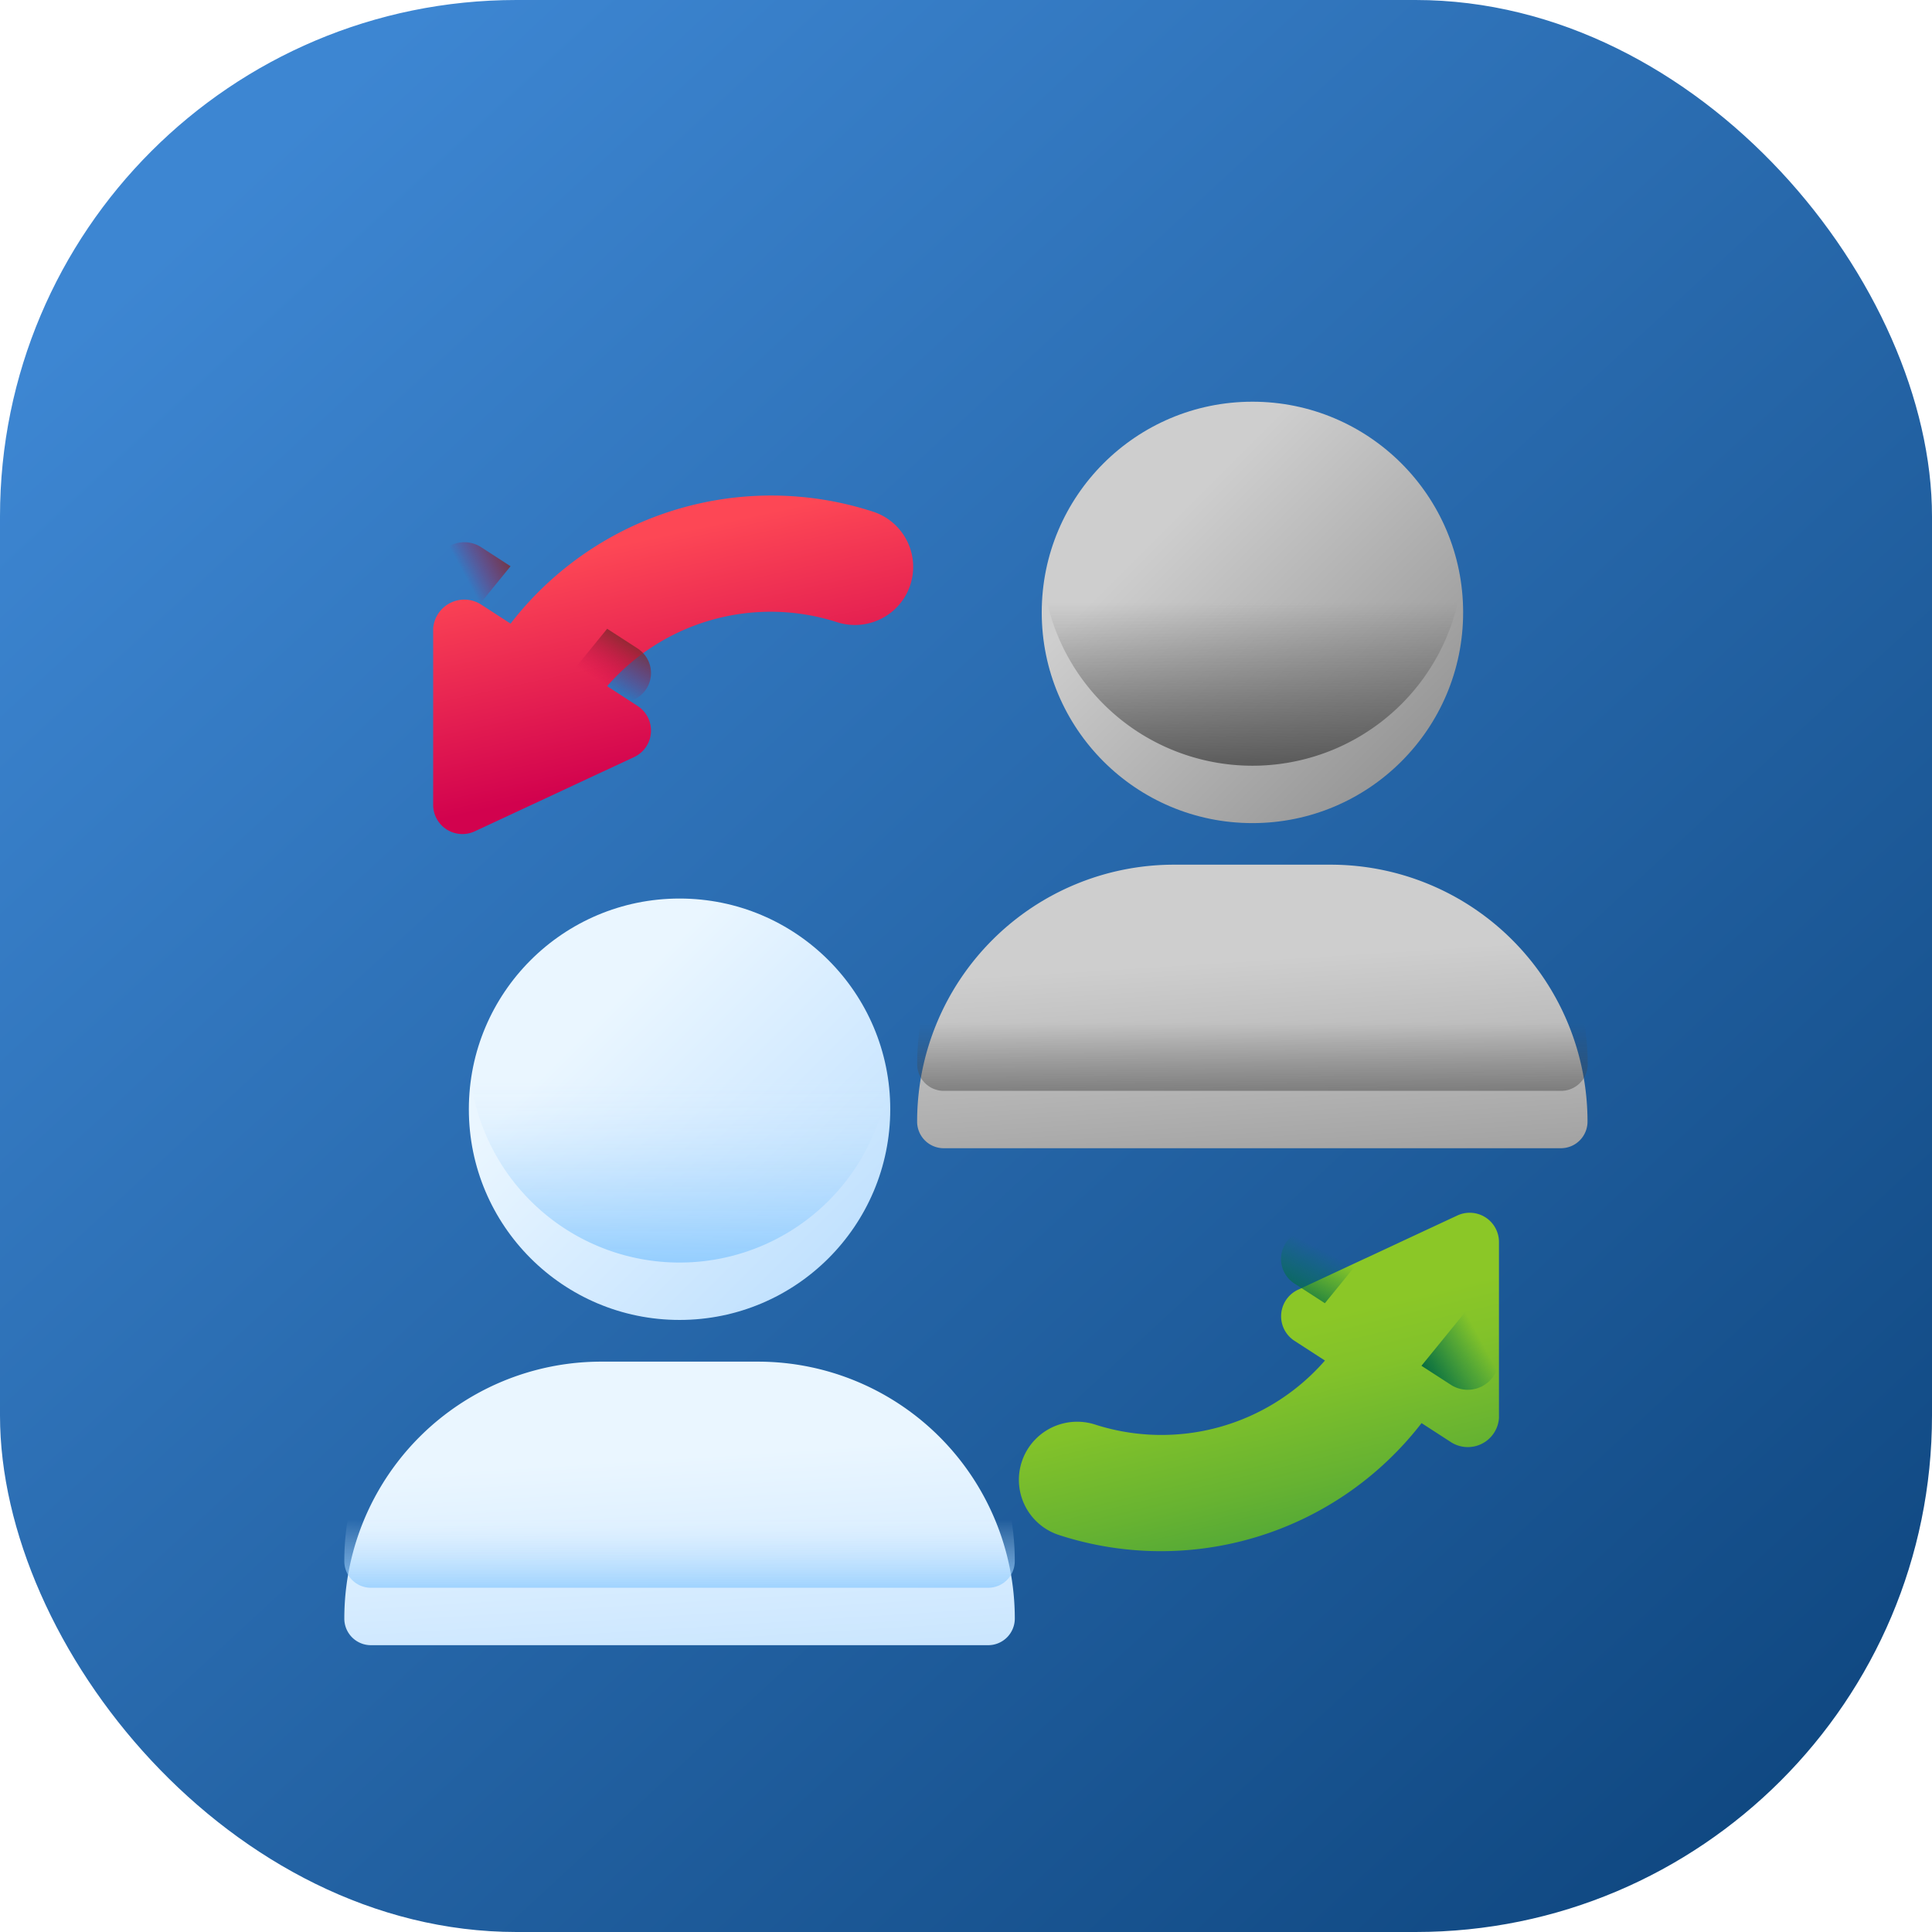 <svg xmlns="http://www.w3.org/2000/svg" xmlns:xlink="http://www.w3.org/1999/xlink" width="101" height="101" viewBox="0 0 101 101">
  <defs>
    <linearGradient id="linear-gradient" x1="0.116" y1="0.104" x2="1" y2="1.06" gradientUnits="objectBoundingBox">
      <stop offset="0" stop-color="#3d86d2"/>
      <stop offset="1" stop-color="#0a4077"/>
      <stop offset="1" stop-color="#123252"/>
    </linearGradient>
    <linearGradient id="linear-gradient-2" x1="0.427" y1="0.343" x2="0.61" y2="1.579" gradientUnits="objectBoundingBox">
      <stop offset="0" stop-color="#eaf6ff"/>
      <stop offset="1" stop-color="#b3dafe"/>
    </linearGradient>
    <filter id="Path_38633" x="9" y="62.178" width="53.051" height="32.823" filterUnits="userSpaceOnUse">
      <feOffset dy="3" input="SourceAlpha"/>
      <feGaussianBlur stdDeviation="3" result="blur"/>
      <feFlood flood-opacity="0.451"/>
      <feComposite operator="in" in2="blur"/>
      <feComposite in="SourceGraphic"/>
    </filter>
    <linearGradient id="linear-gradient-3" x1="0.5" y1="0.206" x2="0.5" y2="1.199" gradientUnits="objectBoundingBox">
      <stop offset="0" stop-color="#d8ecfe" stop-opacity="0"/>
      <stop offset="0.135" stop-color="#cae5fe" stop-opacity="0.133"/>
      <stop offset="0.502" stop-color="#a7d6fe" stop-opacity="0.502"/>
      <stop offset="0.803" stop-color="#92cdfe" stop-opacity="0.804"/>
      <stop offset="1" stop-color="#8ac9fe"/>
    </linearGradient>
    <linearGradient id="linear-gradient-4" x1="0.294" y1="0.294" x2="1.06" y2="1.06" xlink:href="#linear-gradient-2"/>
    <filter id="Ellipse_1528" x="15.51" y="37.973" width="40.031" height="40.031" filterUnits="userSpaceOnUse">
      <feOffset dy="3" input="SourceAlpha"/>
      <feGaussianBlur stdDeviation="3" result="blur-2"/>
      <feFlood flood-opacity="0.451"/>
      <feComposite operator="in" in2="blur-2"/>
      <feComposite in="SourceGraphic"/>
    </filter>
    <linearGradient id="linear-gradient-5" x1="0.5" y1="0.132" x2="0.5" y2="1.107" xlink:href="#linear-gradient-3"/>
    <linearGradient id="linear-gradient-6" x1="0.427" y1="0.343" x2="0.61" y2="1.579" gradientUnits="objectBoundingBox">
      <stop offset="0" stop-color="#cecece"/>
      <stop offset="1" stop-color="#838383"/>
    </linearGradient>
    <filter id="Path_38636" x="38.949" y="36.205" width="53.051" height="32.823" filterUnits="userSpaceOnUse">
      <feOffset dy="3" input="SourceAlpha"/>
      <feGaussianBlur stdDeviation="3" result="blur-3"/>
      <feFlood flood-opacity="0.451"/>
      <feComposite operator="in" in2="blur-3"/>
      <feComposite in="SourceGraphic"/>
    </filter>
    <linearGradient id="linear-gradient-7" x1="0.5" y1="0.206" x2="0.5" y2="1.906" gradientUnits="objectBoundingBox">
      <stop offset="0" stop-color="#444" stop-opacity="0"/>
      <stop offset="1" stop-color="#444"/>
    </linearGradient>
    <linearGradient id="linear-gradient-8" x1="0.294" y1="0.294" x2="1.06" y2="1.06" xlink:href="#linear-gradient-6"/>
    <filter id="Ellipse_1529" x="45.459" y="12" width="40.031" height="40.031" filterUnits="userSpaceOnUse">
      <feOffset dy="3" input="SourceAlpha"/>
      <feGaussianBlur stdDeviation="3" result="blur-4"/>
      <feFlood flood-opacity="0.451"/>
      <feComposite operator="in" in2="blur-4"/>
      <feComposite in="SourceGraphic"/>
    </filter>
    <linearGradient id="linear-gradient-9" y1="0.225" y2="1.23" xlink:href="#linear-gradient-7"/>
    <linearGradient id="linear-gradient-10" x1="0.374" y1="0.148" x2="0.572" y2="0.786" gradientUnits="objectBoundingBox">
      <stop offset="0" stop-color="#fd4755"/>
      <stop offset="1" stop-color="#d2024e"/>
    </linearGradient>
    <filter id="Path_38639" x="13.643" y="16.907" width="43.093" height="35.691" filterUnits="userSpaceOnUse">
      <feOffset dy="3" input="SourceAlpha"/>
      <feGaussianBlur stdDeviation="3" result="blur-5"/>
      <feFlood flood-opacity="0.451"/>
      <feComposite operator="in" in2="blur-5"/>
      <feComposite in="SourceGraphic"/>
    </filter>
    <linearGradient id="linear-gradient-11" x1="0.697" y1="0.415" x2="0.947" y2="0.052" gradientUnits="objectBoundingBox">
      <stop offset="0" stop-color="#c00148" stop-opacity="0"/>
      <stop offset="1" stop-color="#6d3326"/>
    </linearGradient>
    <linearGradient id="linear-gradient-12" x1="0.397" y1="0.269" x2="0.89" y2="-0.14" xlink:href="#linear-gradient-11"/>
    <linearGradient id="linear-gradient-13" x1="0.471" y1="0.363" x2="0.867" y2="1.508" gradientUnits="objectBoundingBox">
      <stop offset="0" stop-color="#8bc727"/>
      <stop offset="0.135" stop-color="#82c22a"/>
      <stop offset="0.362" stop-color="#67b331"/>
      <stop offset="0.655" stop-color="#3c9c3d"/>
      <stop offset="0.998" stop-color="#017b4d"/>
      <stop offset="1" stop-color="#017b4e"/>
    </linearGradient>
    <filter id="Path_38642" x="44.264" y="54.402" width="43.093" height="35.691" filterUnits="userSpaceOnUse">
      <feOffset dy="3" input="SourceAlpha"/>
      <feGaussianBlur stdDeviation="3" result="blur-6"/>
      <feFlood flood-opacity="0.451"/>
      <feComposite operator="in" in2="blur-6"/>
      <feComposite in="SourceGraphic"/>
    </filter>
    <linearGradient id="linear-gradient-14" x1="0.311" y1="0.626" x2="0.067" y2="1.043" gradientUnits="objectBoundingBox">
      <stop offset="0" stop-color="#017b4e" stop-opacity="0"/>
      <stop offset="1" stop-color="#026841"/>
    </linearGradient>
    <linearGradient id="linear-gradient-15" x1="0.772" y1="0.587" x2="0.195" y2="1.072" xlink:href="#linear-gradient-14"/>
  </defs>
  <g id="Group_38279" data-name="Group 38279" transform="translate(-179 -592)">
    <rect id="Rectangle_10125" data-name="Rectangle 10125" width="101" height="101" rx="27" transform="translate(179 592)" fill="url(#linear-gradient)"/>
    <g id="Group_38278" data-name="Group 38278" transform="translate(197 610)">
      <g id="Group_38273" data-name="Group 38273" transform="translate(0 25.973)">
        <g transform="matrix(1, 0, 0, 1, -18, -43.97)" filter="url(#Path_38633)">
          <path id="Path_38633-2" data-name="Path 38633" d="M33.66,408.523H1.39A1.39,1.39,0,0,1,0,407.132,13.432,13.432,0,0,1,13.432,393.7h8.187a13.432,13.432,0,0,1,13.432,13.432A1.391,1.391,0,0,1,33.66,408.523Z" transform="translate(18 -325.52)" fill="url(#linear-gradient-2)"/>
        </g>
        <path id="Path_38634" data-name="Path 38634" d="M0,477.906A1.39,1.39,0,0,0,1.39,479.3h32.27a1.39,1.39,0,0,0,1.39-1.391,13.468,13.468,0,0,0-.359-3.094H.359A13.468,13.468,0,0,0,0,477.906Z" transform="translate(0 -440.269)" fill="url(#linear-gradient-3)"/>
        <g id="Group_38272" data-name="Group 38272" transform="translate(6.51)">
          <g transform="matrix(1, 0, 0, 1, -24.51, -43.97)" filter="url(#Ellipse_1528)">
            <circle id="Ellipse_1528-2" data-name="Ellipse 1528" cx="11.015" cy="11.015" r="11.015" transform="translate(24.51 43.97)" fill="url(#linear-gradient-4)"/>
          </g>
          <path id="Path_38635" data-name="Path 38635" d="M62.094,301.229A11.015,11.015,0,0,0,73.11,290.214H51.079a11.015,11.015,0,0,0,11.015,11.015Z" transform="translate(-51.079 -279.199)" fill="url(#linear-gradient-5)"/>
        </g>
      </g>
      <g id="Group_38275" data-name="Group 38275" transform="translate(29.949 0)">
        <g transform="matrix(1, 0, 0, 1, -47.95, -18)" filter="url(#Path_38636)">
          <path id="Path_38636-2" data-name="Path 38636" d="M268.646,204.736h-32.27a1.39,1.39,0,0,1-1.39-1.391,13.432,13.432,0,0,1,13.432-13.432H256.6a13.432,13.432,0,0,1,13.432,13.432A1.391,1.391,0,0,1,268.646,204.736Z" transform="translate(-187.04 -147.71)" fill="url(#linear-gradient-6)"/>
        </g>
        <path id="Path_38637" data-name="Path 38637" d="M234.986,274.119a1.39,1.39,0,0,0,1.39,1.391h32.27a1.391,1.391,0,0,0,1.391-1.391,13.465,13.465,0,0,0-.359-3.094H235.345A13.469,13.469,0,0,0,234.986,274.119Z" transform="translate(-234.986 -236.483)" fill="url(#linear-gradient-7)"/>
        <g id="Group_38274" data-name="Group 38274" transform="translate(6.51 0)">
          <g transform="matrix(1, 0, 0, 1, -54.46, -18)" filter="url(#Ellipse_1529)">
            <circle id="Ellipse_1529-2" data-name="Ellipse 1529" cx="11.015" cy="11.015" r="11.015" transform="translate(54.46 18)" fill="url(#linear-gradient-8)"/>
          </g>
          <path id="Path_38638" data-name="Path 38638" d="M297.08,97.442A11.015,11.015,0,0,0,308.1,86.427H286.065A11.015,11.015,0,0,0,297.08,97.442Z" transform="translate(-286.065 -75.412)" fill="url(#linear-gradient-9)"/>
        </g>
      </g>
      <g id="Group_38276" data-name="Group 38276" transform="translate(4.643 4.907)">
        <g transform="matrix(1, 0, 0, 1, -22.64, -22.91)" filter="url(#Path_38639)">
          <path id="Path_38639-2" data-name="Path 38639" d="M60.632,44.378a3.053,3.053,0,0,1-3.1.737,11.332,11.332,0,0,0-12.005,3.349L47.121,49.5a1.53,1.53,0,0,1-.185,2.671l-8.329,3.881a1.53,1.53,0,0,1-2.176-1.409V45.45a1.632,1.632,0,0,1,2.493-1.262l1.554,1.006a17.214,17.214,0,0,1,18.968-5.846A3.034,3.034,0,0,1,60.632,44.378Z" transform="translate(-13.79 -15.59)" fill="url(#linear-gradient-10)"/>
        </g>
        <path id="Path_38640" data-name="Path 38640" d="M70.075,120.381,62.95,123.7l5.717-7.021,1.593,1.031A1.529,1.529,0,0,1,70.075,120.381Z" transform="translate(-59.57 -106.716)" fill="url(#linear-gradient-11)"/>
        <path id="Path_38641" data-name="Path 38641" d="M40.48,82.435l-1.554-1.006a1.632,1.632,0,0,0-2.493,1.262v4.715Z" transform="translate(-36.432 -75.741)" fill="url(#linear-gradient-12)"/>
      </g>
      <g id="Group_38277" data-name="Group 38277" transform="translate(35.264 42.402)">
        <g transform="matrix(1, 0, 0, 1, -53.26, -60.4)" filter="url(#Path_38642)">
          <path id="Path_38642-2" data-name="Path 38642" d="M277.575,344.5a3.053,3.053,0,0,1,3.1-.737,11.332,11.332,0,0,0,12.005-3.349l-1.592-1.031a1.53,1.53,0,0,1,.185-2.671l8.329-3.881a1.53,1.53,0,0,1,2.176,1.409v9.188a1.632,1.632,0,0,1-2.493,1.262l-1.554-1.006a17.214,17.214,0,0,1-18.968,5.846A3.033,3.033,0,0,1,277.575,344.5Z" transform="translate(-223.42 -272.29)" fill="url(#linear-gradient-13)"/>
        </g>
        <path id="Path_38643" data-name="Path 38643" d="M385.095,341.55l7.125-3.32-5.717,7.021-1.593-1.031A1.529,1.529,0,0,1,385.095,341.55Z" transform="translate(-370.506 -337.524)" fill="url(#linear-gradient-14)"/>
        <path id="Path_38644" data-name="Path 38644" d="M441.809,384.948l1.554,1.006a1.632,1.632,0,0,0,2.493-1.262v-4.715Z" transform="translate(-420.763 -373.951)" fill="url(#linear-gradient-15)"/>
      </g>
    </g>
  </g>
</svg>
